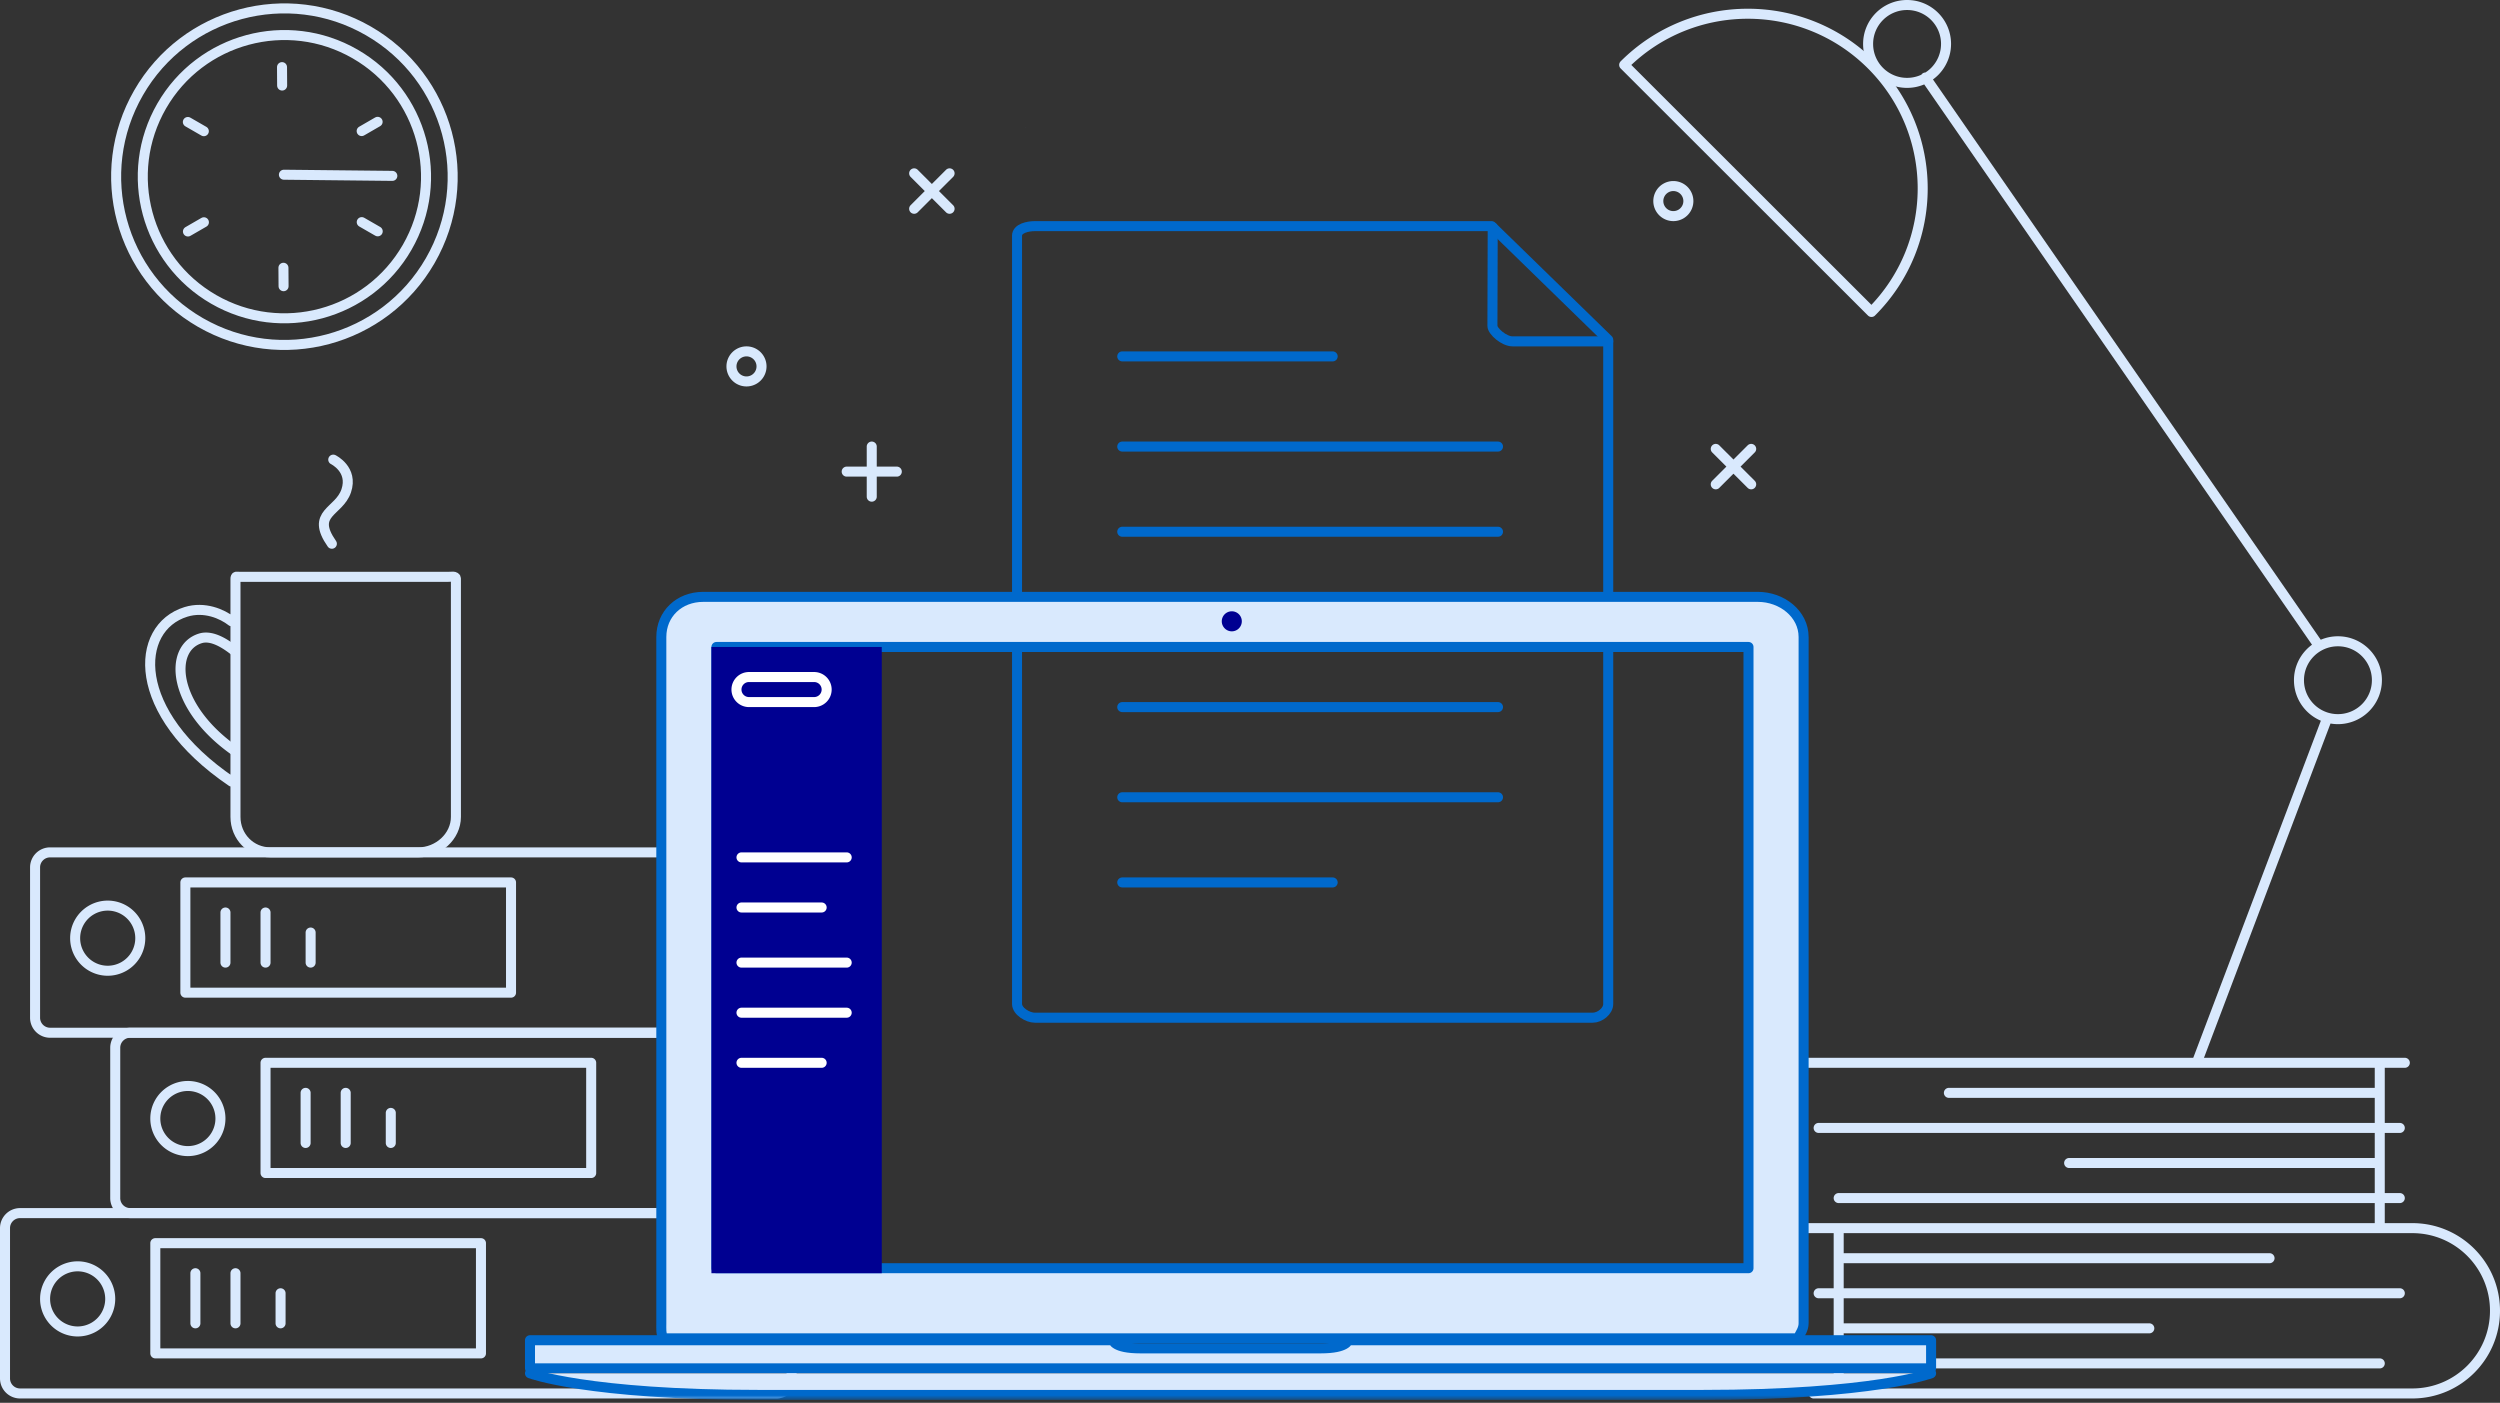 <svg width="499" height="280" viewBox="0 0 499 280" xmlns="http://www.w3.org/2000/svg" xmlns:xlink="http://www.w3.org/1999/xlink"><rect x="0" y="0" width="499" height="280" fill="#333333" stroke="none"/><title>0EA652BC-3A4A-4613-BA33-535DF72E7337</title><defs><path id="a" d="M0 279.426h499V0H0z"/></defs><g fill="none" fill-rule="evenodd"><path d="M-1 0h500v280H-1z"/><path d="M388.43 8.77a7.773 7.773 0 0 1-7.777 7.771c-4.295 0-7.778-3.479-7.778-7.77 0-4.292 3.483-7.77 7.778-7.77 4.296 0 7.778 3.478 7.778 7.77zm86 127a7.773 7.773 0 0 1-7.777 7.771c-4.295 0-7.778-3.479-7.778-7.77 0-4.292 3.483-7.77 7.778-7.77 4.296 0 7.778 3.478 7.778 7.77zm-11.587-6.866l-78.51-113.435m54.417 195.916l25.583-67.583" stroke="#D9E9FD" stroke-width="2" stroke-linecap="round" stroke-linejoin="round"/><path d="M373.548 62.267c13.63-13.616 13.63-35.695 0-49.313-13.631-13.616-35.731-13.616-49.361 0l49.36 49.313zM362 245.135h119.5c9.113 0 16.5 7.387 16.5 16.5s-7.387 16.5-16.5 16.5H362m5-27h86m-90 7h116m-112 7h62m-66 7h112m-108-26v32m-7-33h120m0-33H360m115 6h-86m90 7H363m112 7h-62m66 7H367m108-26v32m-317 30a3 3 0 0 1-3 3H4a3 3 0 0 1-3-3v-30a3 3 0 0 1 3-3h151a3 3 0 0 1 3 3v30z" stroke="#D9E9FD" stroke-width="2" stroke-linecap="round" stroke-linejoin="round"/><path d="M22 259.26a6.5 6.5 0 1 1-13 0 6.5 6.5 0 0 1 13 0z" stroke="#D9E9FD" stroke-width="2" stroke-linecap="round" stroke-linejoin="round"/><mask id="b" fill="#fff"><use xlink:href="#a"/></mask><path stroke="#D9E9FD" stroke-width="2" stroke-linecap="round" stroke-linejoin="round" mask="url(#b)" d="M31 270.135h65v-22H31zm8-16v10m8-10v10m9-6v6m108-61a3 3 0 0 1-3 3H10a3 3 0 0 1-3-3v-30a3 3 0 0 1 3-3h151a3 3 0 0 1 3 3v30z"/><path d="M28 187.26a6.5 6.5 0 1 1-13 0 6.5 6.5 0 0 1 13 0zm9 10.875h65v-22H37zm8-16v10m8-10v10m9-6v6m107 47a3 3 0 0 1-3 3H26a3 3 0 0 1-3-3v-30a3 3 0 0 1 3-3h140a3 3 0 0 1 3 3v30z" stroke="#D9E9FD" stroke-width="2" stroke-linecap="round" stroke-linejoin="round" mask="url(#b)"/><path d="M44 223.26a6.5 6.5 0 1 1-13 0 6.5 6.5 0 0 1 13 0zm9 10.875h65v-22H53zm8-16v10m8-10v10m9-6v6" stroke="#D9E9FD" stroke-width="2" stroke-linecap="round" stroke-linejoin="round" mask="url(#b)"/><path d="M297.713 45.135H206.57c-1.446 0-3.569.465-3.569 1.911v153.346c0 1.446 2.123 2.743 3.57 2.743h111.31c1.446 0 3.12-1.297 3.12-2.743V67.823l-23.287-22.688z" stroke="#0069CC" stroke-width="2" stroke-linecap="round" stroke-linejoin="round" mask="url(#b)"/><path d="M321 68.135h-19.109c-1.674 0-4.003-2.018-4.003-3.079l.058-19.699M299 89.135h-75m75 17h-75m75 35h-75m75 18h-75m42-88h-42m42 105h-42" stroke="#0069CC" stroke-width="2" stroke-linecap="round" stroke-linejoin="round" mask="url(#b)"/><path d="M143 253.135h206v-124H143v124zm207.871-134H140.365c-4.802 0-8.365 3.389-8.365 8.024v136.957c0 1.206-.092 2.019.388 3.019h226.467c.468-1 1.145-1.813 1.145-3.019V127.159c0-4.635-4.324-8.024-9.129-8.024z" fill="#D9E9FD" mask="url(#b)"/><path d="M143 253.135h206v-124H143v124zm207.871-134H140.365c-4.802 0-8.365 3.389-8.365 8.024v136.957c0 1.206-.092 2.019.388 3.019h226.467c.468-1 1.145-1.813 1.145-3.019V127.159c0-4.635-4.324-8.024-9.129-8.024z" stroke="#0069CC" stroke-width="2" stroke-linecap="round" stroke-linejoin="round" mask="url(#b)"/><path d="M247.866 124.01a1.995 1.995 0 0 0-2-1.994 2.002 2.002 0 0 0-2 1.994c0 1.096.904 2.006 2 2.006 1.108 0 2-.91 2-2.006" fill="#000091" mask="url(#b)"/><path d="M269.085 267.51s-.165 1.625-5.48 1.625h-35.978c-5.318 0-5.48-1.625-5.48-1.625H105.786v5.605h279.66v-5.606H269.085z" fill="#D9E9FD" mask="url(#b)"/><path d="M269.085 267.51s-.165 1.625-5.48 1.625h-35.978c-5.318 0-5.48-1.625-5.48-1.625H105.786v5.605h279.66v-5.606H269.085z" stroke="#0069CC" stroke-width="2" stroke-linecap="round" stroke-linejoin="round" mask="url(#b)"/><path d="M385.446 274.115s-11.462 4.311-45.563 4.311h-94.191.598-94.941c-34.095 0-45.563-4.311-45.563-4.311" fill="#D9E9FD" mask="url(#b)"/><path d="M385.446 274.115s-11.462 4.311-45.563 4.311h-94.191.598-94.941c-34.095 0-45.563-4.311-45.563-4.311" stroke="#0069CC" stroke-width="2" stroke-linecap="round" stroke-linejoin="round" mask="url(#b)"/><path d="M205.105 25.424c-.166.012-.33.023-.495.03v.008l.495-.038z" fill="#7F7FC8" mask="url(#b)"/><path fill="#000091" mask="url(#b)" d="M142 254.135h34v-125h-34z"/><path d="M148 171.135h21m-21 31h21m-21-21h16m-16 31h16m-16-20h21m-4-54.5a2.5 2.5 0 0 1-2.5 2.5h-13a2.5 2.5 0 1 1 0-5h13a2.5 2.5 0 0 1 2.5 2.5z" stroke="#FFF" stroke-width="2" stroke-linecap="round" stroke-linejoin="round" mask="url(#b)"/><path d="M174 89.135v10m5-5h-10M189.536 34.6l-7.071 7.07m7.071 0l-7.071-7.07m167.071 55l-7.071 7.07m7.071 0l-7.071-7.07M337 40.135a3 3 0 1 1-6 0 3 3 0 0 1 6 0zm-185 33a3 3 0 1 1-6 0 3 3 0 0 1 6 0zM46.764 149.791c-12.39-8.748-13.206-20.394-6.75-22.377 2.322-.714 5.068 1.143 6.75 2.458" stroke="#D9E9FD" stroke-width="2" stroke-linecap="round" stroke-linejoin="round" mask="url(#b)"/><path d="M46.24 124.01c-1.898-1.48-5.416-3.018-9.122-1.879-10.332 3.175-11.203 20.104 9.122 33.879M91 126.767v-11.243c0-.598-.896-.389-1.495-.389H47.846c-.597 0-.846-.209-.846.39v47.527c0 3.938 3.061 7.083 7 7.083h29.49c3.936 0 7.51-3.145 7.51-7.083v-36.285zM66.517 91.742s4.036 1.95 2.589 6.229c-1.447 4.279-7.21 4.356-2.866 10.562m9.153-62.361l-3.19-1.836M37.497 24.349l3.188 1.838m34.688-1.869l-3.186 1.843M37.515 46.205l3.186-1.841M56.29 13.397l.024 3.677m21.994 18.031l-21.64-.232M56.6 57.127l-.026-3.681m24.692-4.076C73.474 62.9 56.191 67.552 42.662 59.76c-13.528-7.79-18.18-25.072-10.39-38.602C40.063 7.631 57.347 2.978 70.875 10.77c13.53 7.79 18.18 25.073 10.391 38.601z" stroke="#D9E9FD" stroke-width="2" stroke-linecap="round" stroke-linejoin="round" mask="url(#b)"/><path d="M85.874 52.024c-9.257 16.073-29.791 21.6-45.864 12.345-16.073-9.257-21.6-29.79-12.344-45.863 9.256-16.072 29.79-21.6 45.862-12.343 16.073 9.254 21.6 29.788 12.346 45.86z" stroke="#D9E9FD" stroke-width="2" stroke-linecap="round" stroke-linejoin="round" mask="url(#b)"/></g></svg>